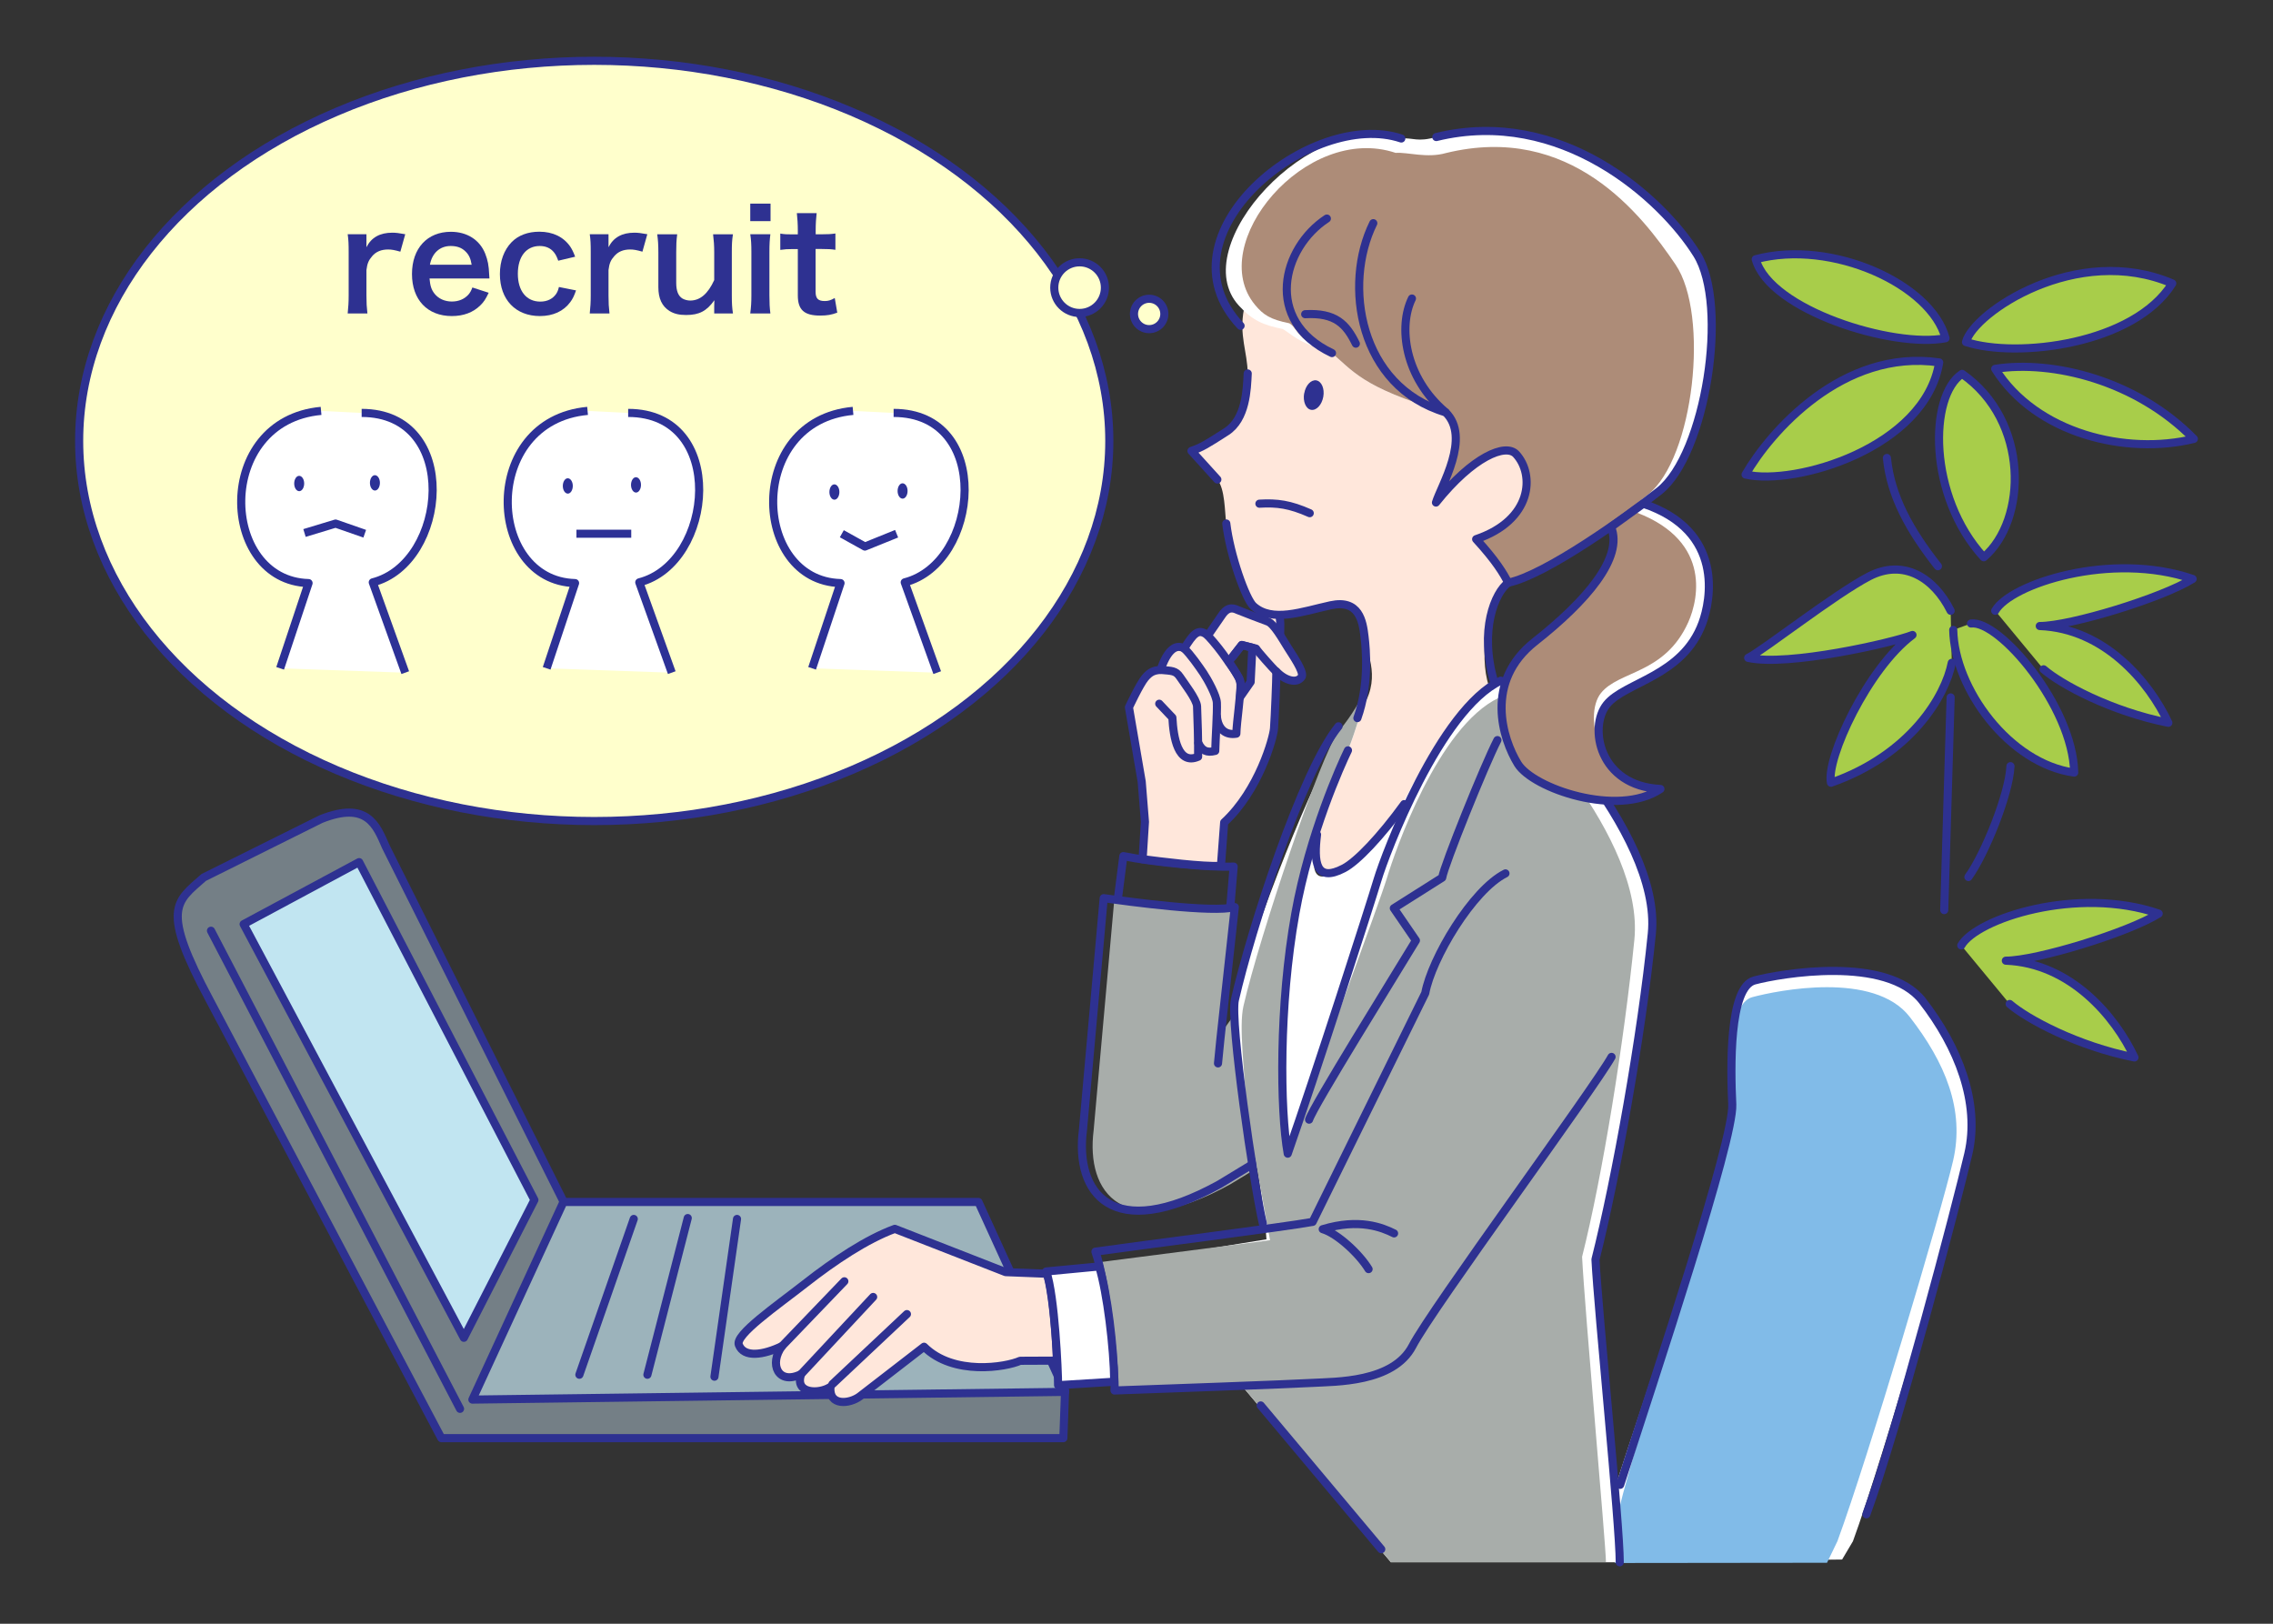 <?xml version="1.0" encoding="UTF-8"?>
<svg id="_レイヤー_1" data-name="レイヤー_1" xmlns="http://www.w3.org/2000/svg" width="280" height="200" viewBox="0 0 280 200">
  <rect x="0" y="0" width="280" height="200" fill="#333333" stroke="none"/>
  <defs>
    <style>
      .cls-1 {
        fill: #ffc;
      }

      .cls-1, .cls-2, .cls-3, .cls-4, .cls-5, .cls-6, .cls-7, .cls-8, .cls-9 {
        stroke-linejoin: round;
      }

      .cls-1, .cls-2, .cls-3, .cls-4, .cls-5, .cls-6, .cls-7, .cls-9 {
        stroke: #2e3191;
        stroke-linecap: round;
      }

      .cls-2 {
        fill: #747f86;
      }

      .cls-3, .cls-10 {
        fill: #fff;
      }

      .cls-4 {
        fill: #c1e5f1;
      }

      .cls-11, .cls-5 {
        fill: #ffe7db;
      }

      .cls-12 {
        fill: #2e3191;
      }

      .cls-13 {
        fill: #2d3196;
      }

      .cls-14 {
        fill: #81bbe8;
      }

      .cls-6 {
        fill: #9cb3bb;
      }

      .cls-15 {
        fill: #ad8c78;
      }

      .cls-16 {
        fill: #a8adaa;
      }

      .cls-7, .cls-8 {
        fill: none;
      }

      .cls-8 {
        stroke: #2d3196;
      }

      .cls-9 {
        fill: #a8cd4a;
      }
    </style>
  </defs>
  <path class="cls-7" d="M138.38,105.45c3.69.75,10.53,1.41,13.59,1.29l-.47,5.6c-2.11.06-9.93-.42-13.83-1.36l.71-5.53Z"/>
  <g>
    <g>
      <path class="cls-5" d="M155.45,76.18c.3-.73,1.59-1.35,1.98-.76.4.59.26,2.18.26,2.84"/>
      <path class="cls-5" d="M140.75,105.84l.29-4.61-.4-4.96-1.57-9.15s1.32-2.83,1.98-3.62c.66-.79,1.15-.93,1.92-.99.73-2.18,1.75-3.31,2.91-2.64,1.12-1.78,1.72-2.59,2.91-1.59l1.78-2.58c.79-1.12,1.52-.73,1.98-.53.46.2,2.91,1.12,3.63,1.39.73.26,1.78,2.11,2.44,3.17.66,1.06,1.98,2.93,1.75,3.59-.59.99-2.13.46-3.14-.62,0,1.13-.18,5.46-.29,7.02-.08,1.16-1.86,7.63-6.14,11.58l-.4,5.35c-2.27.12-7.39-.54-9.66-.83ZM152.97,79.44l-1.61,2.06c.18.22.97,1.48,1.26,1.98s.22,1.32.13,2.4l1.31-1.88.21-4.22-1.3-.34Z"/>
      <path class="cls-7" d="M157.23,82.75c-.51-.51-2.23-2.42-2.5-2.86l-1.76-.44-1.1,1.41"/>
      <path class="cls-7" d="M142.8,86.68l1.62,1.71c.13,2.44.69,5.89,3.17,4.82.03-1.45-.07-4.99-.13-6.21-.04-.86-1.59-2.84-2.11-3.63-.53-.79-.99-.73-2.38-.86"/>
      <path class="cls-7" d="M147.62,91.52c.45.92.99,1.25,2.08.97.03-1.45.26-4.73.2-5.94-.04-.86-1.12-2.84-1.65-3.63-.53-.79-1.65-2.39-2.35-3.02"/>
      <path class="cls-7" d="M149.9,88.25c.17,1.62,1.12,2.34,2.4,2.12.03-1.45.57-4.93.51-6.14-.04-.86-1.21-2.29-1.74-3.08-.53-.79-1.4-1.91-2.29-2.87"/>
    </g>
    <path class="cls-16" d="M162.1,139.47l-10.56,6.41c-13.29,7.34-17.79,1-16.82-6.65l2.56-28.59c2.95.41,12.28,2.13,14.99,1.39-.91,8.52-1.54,12.45-1.76,15.08l8.12-11.23,3.47,23.6Z"/>
    <path class="cls-7" d="M150.04,130.98c.22-2.63,1.16-10.73,2.07-19.25-2.71.74-13.2-.69-16.15-1.1l-2.56,28.59c-.97,7.65,3.53,13.99,16.82,6.65l10.56-6.41"/>
  </g>
  <path class="cls-10" d="M228.24,189.88c3.77-10.25,12.76-41.51,14.22-47.78s-1.26-13.18-5.65-18.83c-4.39-5.65-17.57-3.35-20.71-2.51s-2.93,10.88-2.72,15.27c.21,4.39-10.47,34.89-14.86,48.49l-.66,7.9,29.06-.33,1.31-2.21Z"/>
  <path class="cls-14" d="M226.37,189.76c3.77-10.25,12.76-40.51,14.22-46.78,1.46-6.28-.96-12.09-5.35-17.74-4.39-5.65-16.24-3.26-19.38-2.42-3.14.84-2.74,9.7-2.53,14.1s-10.8,36.27-14.07,49.68l-.33,5.92,26.13-.03,1.31-2.71Z"/>
  <path class="cls-7" d="M199.58,182.89c4.39-13.6,14.01-42.46,13.81-46.85-.21-4.39-.42-14.43,2.72-15.27s16.32-3.14,20.71,2.51c4.39,5.65,7.11,12.55,5.65,18.83s-8.79,34.16-12.56,44.41"/>
  <path class="cls-11" d="M164.38,43.06c-.93-.34-3.79-.79-5.65-2.61-.48-.32-3.91-.94-5.49-2.39-.63,3.26.43,5.3.46,7.94.03,1.94-.2,5.61-2.63,7.17-2.43,1.56-3.02,1.93-4.3,2.37l3.19,3.52c.97,1.2.9,4.03,1.1,5.42.56,3.89,2.4,9.33,3.34,10.17,2.32,2.09,6.03.66,9.53-.1,3.5-.75,4.14,1.48,4.16,3.87.02,1.58,2.13,4.73-.13,8.47-1.2,1.31-3.39,11.46-5.59,14.79-1.36,3.09-1.97,6.09,1.88,5.35,1.83-.35,4.29-2.48,8.26-7.02,1.57-3.06,7.5-14.87,11.15-14.94-1.5-2.91-.91-10.82,2.08-13.46-.15-1.08-2.6-3.84-3.89-5.21,4.42-1.31,8.6-6.12,4.92-10.47-2.01-2.37-8.4,3.68-9.87,5.96,2.1-4.75,3.72-9.31,1.05-11.18-4.54-.88-12.28-5.36-13.56-7.65Z"/>
  <path class="cls-10" d="M176.93,16.88c15.37-3.75,27.92,8.25,32.11,14.44,4.18,6.17,1.06,24.64-4.63,29.15-4.07,3.23-14.07,10.36-18.61,11.3-.63-1.17-1.5-2.66-3.96-5.36,6.93-2.35,7.24-7.96,4.92-10.47-1.28-1.38-5.35.3-9.87,5.96.58-1.95,4.37-8.03,1.19-11.11-10.67-3.19-11.32-5.12-14.47-7.67-3.58-.73-4.61-2.07-5.6-2.6-2.38-.48-3.7-1.02-5.4-2.88-6.67-7.28,8.92-24.31,20.01-20.59,1.47-.11,1.99.49,4.31-.18Z"/>
  <path class="cls-15" d="M178.12,18.85c15.37-3.75,24.1,7.56,28.29,13.75,4.18,6.17,2.27,23.82-3.42,28.34-4.07,3.23-12.64,9.9-17.18,10.83-.63-1.17-1.5-2.66-3.96-5.36,6.93-2.35,7.24-7.96,4.92-10.47-1.28-1.38-5.35.3-9.87,5.96.58-1.95,4.37-8.03,1.19-11.11-10.67-3.19-11.32-5.12-14.47-7.67-3.58-.73-3.8-2.77-4.79-3.3-2.38-.48-3.22-1.05-4.23-2.27-6.17-7.44,6.24-22.44,17.32-18.72,1.47-.11,3.88.69,6.2.02Z"/>
  <path class="cls-10" d="M171.04,101.62c2.28-2.35,6.31-14.22,13.84-17.77,1.78.73,19.86,18.61,18.6,31.16-1.26,12.55-4.43,30.19-6.94,40.13.31,6.28,3.03,35.31,3.03,37.29h-28.23s-18.39-21.77-18.39-21.77l-15.66.63c-.11-4.96-1.1-13.73-1.85-15.3l20.57-3.34c-.21-4.92-4.35-26.94-3.74-29.59,1.99-8.68,10.14-28.55,12.21-31.06,1.9-2.3,1.29-2.1,2.94-4.52.65-.95-.55,2.97-1.37,4.94-.77,1.84-1.31,5.18-3.88,10.3-.55,4.24-1.71,9.8,8.86-1.1Z"/>
  <path class="cls-16" d="M153.55,136.8c-.21-4.92-.97-10.25-.37-12.9,1.99-8.68,9.64-31.28,11.71-33.79,1.9-2.3,2.6-3.89,2.89-4.21.77-.85-.92,4.55-1.74,6.52-.77,1.84-4.72,10.3-6.48,20.08-2.04,11.31-1.89,24.27-.94,29.6,3.35-9.52,11.3-30.85,12.24-33.99.94-3.14,6.26-18.62,13.79-22.17,1.78.73,17.93,17.26,16.68,29.81-1.26,12.55-3.93,29.12-6.44,39.05.31,6.28,2.94,35.64,2.94,37.62h-26.49s-18.39-21.77-18.39-21.77l-15.66.63c-.11-4.96-1.45-14.2-2.2-15.77l21.36-2.75-2.9-15.96Z"/>
  <g>
    <g>
      <path class="cls-2" d="M131.2,171.28l-.21,5.86H54.37s-28.52-53.92-28.52-53.92c-6.08-11.35-4.18-12.11-.76-15.14l14.45-7.19c5.7-2.27,6.84.76,7.99,3.41l21.89,43.71,61.79,23.27Z"/>
      <polygon class="cls-6" points="120.53 148.05 131.2 171.44 58.19 172.39 69.41 148.05 120.53 148.05"/>
      <line class="cls-7" x1="56.67" y1="173.53" x2="25.99" y2="114.64"/>
      <line class="cls-6" x1="71.37" y1="169.33" x2="78.07" y2="150.14"/>
      <line class="cls-6" x1="79.75" y1="169.33" x2="84.72" y2="150.03"/>
      <line class="cls-6" x1="88.01" y1="169.57" x2="90.79" y2="150.14"/>
    </g>
    <polygon class="cls-4" points="30.01 113.83 44.24 106.19 65.83 147.8 57.14 164.78 30.01 113.83"/>
  </g>
  <path class="cls-7" d="M153.7,46c-.09,1.94-.2,5.61-2.63,7.17-2.43,1.56-3.02,1.93-4.3,2.37l3.19,3.52"/>
  <path class="cls-7" d="M151.06,64.48c.47,3.91,2.4,9.33,3.34,10.17,2.32,2.09,6.03.66,9.53-.1,3.5-.75,3.94,1.96,4.16,3.87.19,1.57.59,5.94-.88,10.03"/>
  <path class="cls-7" d="M172.62,17.06c-11.08-3.73-30.37,11.84-19.8,23.07"/>
  <path class="cls-7" d="M163.45,26.92c-5.5,3.59-7.83,12.56.63,16.57"/>
  <path class="cls-7" d="M169.17,27.49c-3.74,7.56-1.76,20.11,8.91,23.3,3.17,3.08-.61,9.15-1.19,11.11,4.52-5.66,8.59-7.34,9.87-5.96,2.32,2.51,2.01,8.12-4.92,10.47,2.47,2.7,3.33,4.19,3.96,5.36,4.54-.93,14.54-8.07,18.61-11.3,5.69-4.52,8.58-22.83,4.63-29.15-4.32-6.92-16.74-18.19-32.11-14.44"/>
  <path class="cls-7" d="M185.8,71.77c-1.63,1.15-3.65,5.89-1.72,12.29"/>
  <path class="cls-7" d="M164.89,89.46c-4.46,5.45-10.78,25.01-12.77,33.69-.61,2.65,2.28,22.54,3.45,27.57"/>
  <path class="cls-7" d="M166.05,92.42c-.87,1.79-4.72,10.3-6.48,20.08-2.04,11.31-1.89,24.27-.94,29.6,3.35-9.52,10.14-30.65,11.08-33.79.94-3.14,7.64-20.91,15.17-24.47,1.78.73,19.86,18.61,18.6,31.16-1.26,12.55-4.43,30.19-6.94,40.13.31,6.28,2.99,32.6,2.99,37.3"/>
  <path class="cls-7" d="M185.45,107.58c-4.08,2.04-9.1,10.51-9.88,14.75l-13.87,28.17c-3.63.66-21.27,2.89-26.76,3.67,1.41,3.92,2.51,15.37,2.35,17.1,4.55-.16,21.81-.78,24.47-.94,2.67-.16,9.88,0,12.24-4.55,2.35-4.55,22.33-31.67,24.52-35.6"/>
  <path class="cls-7" d="M171.73,151.92c-1.46-.73-4.29-1.88-8.79-.52,1.78.52,4.5,3.03,5.65,4.92"/>
  <path class="cls-7" d="M184.46,91.16c-1.57,3.03-6.59,15.48-6.8,16.94l-5.96,3.77,2.72,3.97c-2.72,4.5-12.63,20.4-13.16,22.07"/>
  <path class="cls-7" d="M162.24,102.8c-.42,3.35-.18,5.97,3.29,4.16,1.65-.86,4.55-3.92,7.45-7.92"/>
  <line class="cls-7" x1="155.3" y1="173.11" x2="170.15" y2="190.82"/>
  <path class="cls-7" d="M155.14,62.04c2.19-.13,3.76.09,6.2,1.17"/>
  <g>
    <path class="cls-9" d="M240.29,75.23c-2.04-4.08-5.8-6.43-10.04-4.24-4.24,2.2-13.02,9.1-14.9,10.04,4.86,1.1,17.88-1.88,20.24-2.82-5.49,4.08-10.67,15.22-10.04,18.2,9.81-3.43,14.09-10.69,14.88-14.77"/>
    <path class="cls-9" d="M242.8,76.8c3.45-.47,12.55,10.2,12.71,18.36-8-1.1-14.76-10.36-14.9-17.57"/>
    <path class="cls-9" d="M245.78,75.23c1.88-3.29,14.28-7.37,24.32-3.92-3.77,2.35-15.06,5.8-18.83,5.8,8,.31,13.49,6.9,15.84,11.92-7.06-1.41-13.18-4.71-15.37-6.59"/>
    <path class="cls-9" d="M241.6,116.45c1.88-3.29,14.28-7.37,24.32-3.92-3.77,2.35-15.06,5.8-18.83,5.8,8,.31,13.49,6.9,15.84,11.92-7.06-1.41-13.18-4.71-15.37-6.59"/>
    <path class="cls-9" d="M241.7,46.05c-4.08,2.67-4.24,15.06,2.67,22.59,5.33-4.55,5.65-16.79-2.67-22.59Z"/>
    <path class="cls-9" d="M245.78,45.43c7.06-1.1,17.41,1.41,24.47,8.63-8.31,2.04-19.45-.63-24.47-8.63Z"/>
    <path class="cls-9" d="M238.88,44.64c-11.92-1.73-20.87,8.63-23.85,13.81,6.12,1.41,22.12-3.29,23.85-13.81Z"/>
    <path class="cls-9" d="M267.59,34.91c-11.77-5.02-24.47,3.61-25.41,7.22,6.28,2.04,20.71.31,25.41-7.22Z"/>
    <path class="cls-9" d="M239.66,41.66c-1.73-6.59-13.96-12.24-23.38-9.73,1.73,6.28,16.94,10.98,23.38,9.73Z"/>
    <line class="cls-7" x1="240.29" y1="85.9" x2="239.5" y2="112.1"/>
    <path class="cls-7" d="M232.44,56.41c.47,4.71,2.82,8.94,6.28,13.33"/>
    <path class="cls-7" d="M247.66,94.37c-.16,3.45-3.14,10.82-5.18,13.65"/>
  </g>
  <path class="cls-10" d="M202.39,62.04c10.08,3.36,8.31,12,7.32,14.7-2.42,6.59-9.55,7.25-11.79,10.04s-.96,10.03,6.62,10.4c-5.24,3.54-15.71-.06-17.57-3.1-1.86-3.03-4.17-10.11,2.12-15.06,6.28-4.95,10.93-10.33,9.37-14.11l3.94-2.87Z"/>
  <path class="cls-15" d="M200.74,62.82c10.08,3.36,8.58,10.81,7.22,13.84-2.89,6.4-8.51,5.91-10.75,8.71-2.24,2.79-.25,11.44,7.33,11.81-5.24,3.54-15.71-.06-17.57-3.1-1.86-3.03-4.17-10.11,2.12-15.06,6.28-4.95,10.93-10.33,9.37-14.11l2.29-2.09Z"/>
  <path class="cls-7" d="M202.42,62.04c10.08,3.36,8.29,12,7.29,14.7-2.42,6.59-9.55,7.25-11.79,10.04s-.96,10.03,6.62,10.4c-5.24,3.54-15.71-.06-17.57-3.1-1.86-3.03-4.17-10.11,2.12-15.06,6.28-4.95,10.93-10.33,9.37-14.11l3.97-2.87Z"/>
  <path class="cls-7" d="M173.93,36.77c-1.68,3.43-.94,9.71,4.16,14.02"/>
  <g>
    <path class="cls-5" d="M128.98,156.89l-5.1-.2-13.65-5.33c-3.45,1.26-7.45,3.92-11.06,6.75-3.61,2.82-8.63,6.28-8.16,7.53.62,1.64,3.06,1.26,5.33.16-1.65,2.2-.47,4.86,2.35,3.45-.86,2.43,2.2,2.51,3.61,1.57-.22,2.4,2.35,2.12,3.61,1.18l7.92-6.12c3.61,3.61,10.12,2.51,11.84,1.73l4.53-.02c-.11-3.55-.61-9.27-1.24-10.68Z"/>
    <line class="cls-7" x1="104.01" y1="157.82" x2="96.35" y2="165.79"/>
    <line class="cls-7" x1="107.56" y1="159.75" x2="98.7" y2="169.24"/>
    <line class="cls-7" x1="111.72" y1="161.86" x2="102.54" y2="170.49"/>
    <path class="cls-3" d="M135.4,155.99l-6.52.62c1.05,3.03,1.46,12.24,1.46,14.01l6.92-.43c-.04-4.13-.87-10.98-1.86-14.2Z"/>
  </g>
  <g>
    <path class="cls-12" d="M160.66,48.46c.17-1.01.85-1.72,1.49-1.61.65.12,1.04,1.02.86,2.02-.18,1-.85,1.72-1.5,1.61-.65-.11-1.03-1.03-.86-2.02Z"/>
    <path class="cls-7" d="M160.78,38.7c3.73-.2,5.06,1.22,6.24,3.63"/>
  </g>
  <g>
    <ellipse class="cls-1" cx="73.2" cy="54.31" rx="63.45" ry="46.82"/>
    <g>
      <path class="cls-10" d="M77.16,50.86c12.25,0,10.62,18.5,1.37,20.87l4,11.12-15.42-.54,3.5-10.5c-10.96-.29-11.67-20,1.54-21.21l5,.25Z"/>
      <path class="cls-10" d="M109.86,50.86c12.25,0,10.62,18.5,1.37,20.87l4,11.12-15.42-.54,3.5-10.5c-10.96-.29-11.67-20,1.54-21.21l5,.25Z"/>
      <path class="cls-10" d="M44.33,50.86c12.25,0,10.62,18.5,1.37,20.87l4,11.12-15.42-.54,3.5-10.5c-10.96-.29-11.67-20,1.54-21.21l5,.25Z"/>
    </g>
    <g>
      <path class="cls-12" d="M49.32,31c-.71-.2-1.07-.27-1.51-.27-.85,0-1.5.27-1.97.83-.42.49-.6.88-.7,1.7v3.14c0,.92.03,1.41.12,2.21h-2.43c.08-.83.12-1.33.12-2.21v-5.34c0-1.04-.02-1.51-.12-2.21h2.31v1.6c.61-1.21,1.67-1.79,3.2-1.79.41,0,.82.05,1.58.19l-.6,2.14Z"/>
      <path class="cls-12" d="M52.91,34.29c.08.94.24,1.41.63,1.9.49.61,1.26.95,2.12.95s1.55-.31,2.04-.85c.2-.24.32-.42.49-.88l2.01.65c-.39.82-.61,1.14-1.04,1.56-.88.87-2.07,1.31-3.5,1.31-3.01,0-4.91-2.01-4.91-5.18s1.89-5.2,4.79-5.2c1.99,0,3.55.99,4.23,2.69.32.82.44,1.43.49,2.58,0,.03,0,.08.03.48h-7.39ZM58.1,32.61c-.12-.75-.32-1.21-.75-1.63-.46-.46-1.04-.68-1.84-.68-1.33,0-2.29.88-2.55,2.31h5.13Z"/>
      <path class="cls-12" d="M68.77,32.12c-.19-.53-.31-.76-.53-1.04-.41-.51-1-.78-1.75-.78-1.67,0-2.7,1.31-2.7,3.42s1.05,3.43,2.77,3.43c.85,0,1.53-.34,1.95-.95.15-.24.24-.42.34-.85l2.11.42c-.24.68-.41,1.04-.71,1.44-.82,1.12-2.12,1.72-3.74,1.72-2.99,0-4.93-2.02-4.93-5.17,0-1.6.51-2.97,1.44-3.93.83-.85,2.02-1.29,3.42-1.29,1.67,0,2.99.65,3.81,1.84.22.34.36.61.6,1.24l-2.07.49Z"/>
      <path class="cls-12" d="M79.14,31c-.71-.2-1.07-.27-1.51-.27-.85,0-1.5.27-1.97.83-.43.49-.6.88-.7,1.7v3.14c0,.92.03,1.41.12,2.21h-2.43c.08-.83.12-1.33.12-2.21v-5.34c0-1.04-.02-1.51-.12-2.21h2.31v1.6c.61-1.21,1.67-1.79,3.2-1.79.41,0,.82.05,1.58.19l-.6,2.14Z"/>
      <path class="cls-12" d="M90.29,28.85c-.12.73-.14,1.26-.14,2.21v5.34c0,.94.03,1.51.14,2.21h-2.31v-.9c0-.26,0-.31.02-.73-.94,1.33-1.87,1.82-3.48,1.82-.87,0-1.48-.15-2.04-.49-.94-.59-1.38-1.55-1.38-2.94v-4.3c0-.94-.05-1.58-.14-2.21h2.46c-.1.77-.12,1.34-.12,2.21v3.77c0,.99.25,1.62.78,1.94.25.14.61.24.94.24,1.22,0,2.19-.83,2.96-2.52v-3.43c0-.83-.05-1.48-.14-2.21h2.45Z"/>
      <path class="cls-12" d="M94.92,25.08v2.16h-2.5v-2.16h2.5ZM94.9,28.85c-.08.63-.12,1.19-.12,2.23v5.3c0,.94.03,1.51.12,2.23h-2.48c.1-.77.14-1.36.14-2.21v-5.34c0-.94-.03-1.51-.14-2.21h2.48Z"/>
      <path class="cls-12" d="M100.6,26.24c-.07.6-.12,1.33-.12,2.09v.53h.71c.8,0,1.17-.02,1.72-.1v2.01c-.56-.08-.88-.1-1.67-.1h-.77v5.27c0,.83.31,1.14,1.12,1.14.44,0,.71-.08,1.24-.37l.31,1.8c-.73.27-1.24.36-2.12.36-1.95,0-2.74-.7-2.74-2.48v-5.71h-.65c-.63,0-.95.02-1.51.1v-2.01c.49.09.82.1,1.53.1h.63v-.53c0-.73-.05-1.48-.12-2.09h2.43Z"/>
    </g>
    <g>
      <g>
        <path class="cls-8" d="M72.38,50.61c-13.21,1.21-12.5,20.92-1.54,21.21l-3.5,10.5"/>
        <path class="cls-8" d="M77.38,50.86c12.25,0,10.62,18.5,1.37,20.87l4,11.12"/>
        <line class="cls-8" x1="71.01" y1="65.74" x2="77.76" y2="65.74"/>
        <path class="cls-8" d="M105.08,50.61c-13.21,1.21-12.5,20.92-1.54,21.21l-3.5,10.5"/>
        <path class="cls-8" d="M110.08,50.86c12.25,0,10.62,18.5,1.37,20.87l4,11.12"/>
        <polyline class="cls-8" points="103.7 65.74 106.54 67.32 110.45 65.74"/>
        <path class="cls-8" d="M39.55,50.61c-13.21,1.21-12.5,20.92-1.54,21.21l-3.5,10.5"/>
        <path class="cls-8" d="M44.55,50.86c12.25,0,10.62,18.5,1.37,20.87l4,11.12"/>
        <polyline class="cls-8" points="37.51 65.65 41.34 64.49 44.93 65.74"/>
      </g>
      <path class="cls-13" d="M70.56,59.85c0-.52-.28-.94-.62-.94-.34,0-.61.43-.61.95,0,.52.28.94.62.94.34,0,.61-.43.61-.95Z"/>
      <path class="cls-13" d="M78.96,59.72c0-.52-.28-.94-.62-.94-.34,0-.61.43-.61.95,0,.52.28.94.62.94.34,0,.61-.43.61-.95Z"/>
      <path class="cls-13" d="M103.4,60.6c0-.52-.28-.94-.62-.94-.34,0-.61.43-.61.95,0,.52.28.94.62.94.34,0,.61-.43.61-.95Z"/>
      <path class="cls-13" d="M111.8,60.47c0-.52-.28-.94-.62-.94-.34,0-.61.43-.61.95,0,.52.28.94.62.94.34,0,.61-.43.61-.95Z"/>
      <path class="cls-13" d="M37.47,59.55c0-.52-.28-.94-.62-.94-.34,0-.61.43-.61.95,0,.52.28.94.62.94.34,0,.61-.43.61-.95Z"/>
      <path class="cls-13" d="M46.8,59.47c0-.52-.28-.94-.62-.94-.34,0-.61.43-.61.95,0,.52.28.94.62.94.34,0,.61-.43.61-.95Z"/>
    </g>
  </g>
  <circle class="cls-1" cx="132.99" cy="35.43" r="3.12"/>
  <circle class="cls-1" cx="141.56" cy="38.67" r="1.87"/>
</svg>